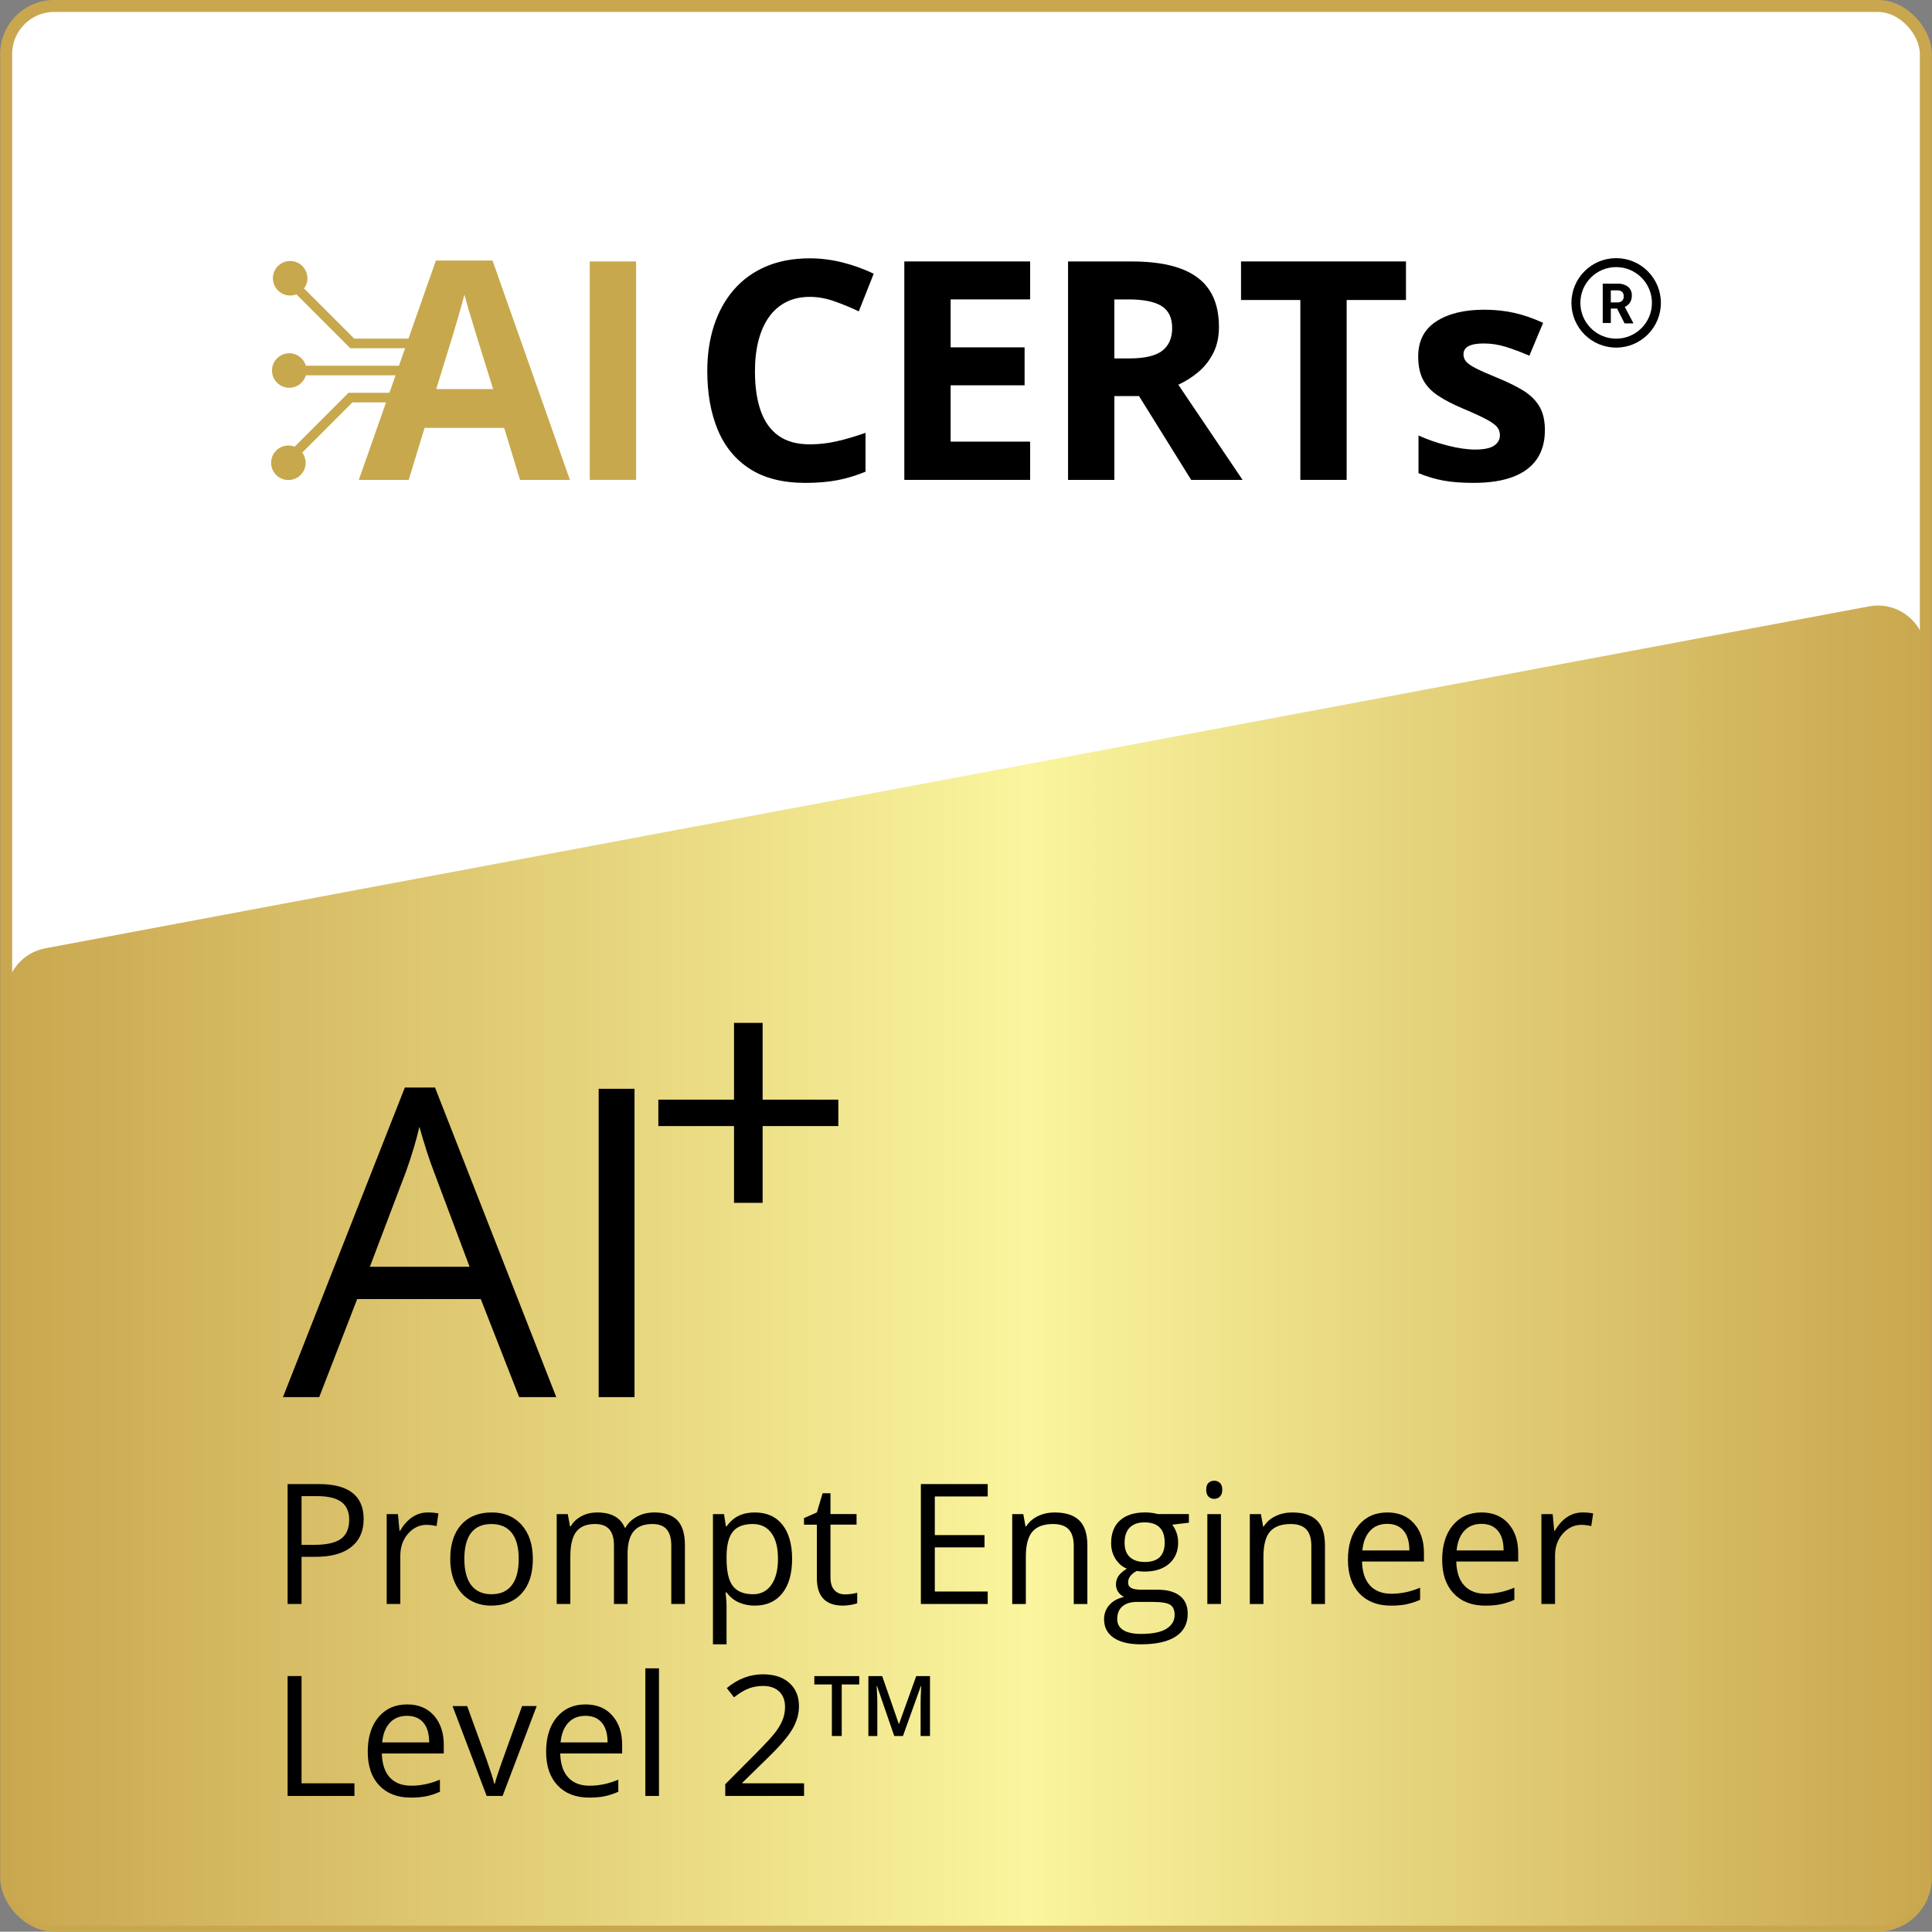 <?xml version="1.0" encoding="UTF-8"?><svg id="Layer_1" xmlns="http://www.w3.org/2000/svg" xmlns:xlink="http://www.w3.org/1999/xlink" viewBox="0 0 161.027 161"><rect x="0" y="0" width="161.027" height="161" fill="#808080" stroke="none"/><defs><style>.cls-1{fill:#fff;stroke:#c9a74f;stroke-miterlimit:10;}.cls-2{fill:url(#linear-gradient);}.cls-3{fill:#c7a84c;}</style><linearGradient id="linear-gradient" x1=".514" y1="105.483" x2="160.514" y2="105.483" gradientUnits="userSpaceOnUse"><stop offset="0" stop-color="#c9a74f"/><stop offset=".532" stop-color="#faf59e"/><stop offset="1" stop-color="#c9a74f"/></linearGradient></defs><rect class="cls-1" x=".514" y=".498" width="160" height="160" rx="4" ry="4"/><path class="cls-2" d="M156.514,160.498H4.514c-2.209,0-4-1.791-4-4v-73.528c0-1.925,1.371-3.577,3.263-3.931l152-28.5c2.462-.462,4.737,1.427,4.737,3.931v102.028c0,2.209-1.791,4-4,4Z"/><path d="M30.308,126.606c0,1.012-.346,1.79-1.035,2.334-.691.545-1.679.817-2.964.817h-1.176v3.931h-1.162v-9.994h2.591c2.497,0,3.746.971,3.746,2.912ZM25.133,128.76h1.046c1.03,0,1.775-.166,2.235-.499s.69-.866.69-1.6c0-.661-.217-1.153-.649-1.477s-1.107-.485-2.023-.485h-1.299v4.061Z"/><path d="M35.647,126.059c.333,0,.631.027.896.082l-.157,1.053c-.31-.068-.583-.103-.82-.103-.606,0-1.125.246-1.555.738-.432.492-.646,1.105-.646,1.839v4.02h-1.135v-7.492h.937l.13,1.388h.055c.278-.487.613-.863,1.005-1.128s.822-.396,1.292-.396Z"/><path d="M44.411,129.935c0,1.222-.308,2.175-.923,2.86-.615.687-1.465,1.029-2.55,1.029-.67,0-1.265-.157-1.784-.472s-.921-.766-1.203-1.354-.424-1.276-.424-2.064c0-1.222.306-2.173.916-2.854.61-.681,1.458-1.021,2.543-1.021,1.048,0,1.881.349,2.499,1.046.617.697.926,1.641.926,2.83ZM38.703,129.935c0,.957.191,1.687.574,2.188s.945.752,1.688.752,1.307-.249,1.691-.749c.386-.498.578-1.229.578-2.19,0-.952-.192-1.676-.578-2.171-.385-.494-.953-.741-1.705-.741-.743,0-1.304.244-1.682.731s-.567,1.215-.567,2.181Z"/><path d="M55.95,133.688v-4.874c0-.597-.128-1.045-.383-1.343-.255-.299-.651-.448-1.189-.448-.706,0-1.229.203-1.565.608s-.506,1.03-.506,1.873v4.184h-1.135v-4.874c0-.597-.128-1.045-.383-1.343-.255-.299-.654-.448-1.196-.448-.711,0-1.231.213-1.562.64-.331.426-.496,1.124-.496,2.095v3.931h-1.135v-7.492h.923l.185,1.025h.055c.214-.364.516-.649.906-.854.389-.205.825-.308,1.309-.308,1.171,0,1.937.424,2.297,1.271h.055c.224-.392.547-.702.971-.93s.907-.342,1.449-.342c.848,0,1.482.218,1.904.652.421.436.632,1.132.632,2.089v4.888h-1.135Z"/><path d="M62.909,133.825c-.487,0-.934-.09-1.336-.27-.404-.181-.742-.457-1.016-.831h-.082c.055.438.082.853.082,1.244v3.083h-1.135v-10.855h.923l.157,1.025h.055c.292-.41.631-.706,1.019-.889s.832-.273,1.333-.273c.993,0,1.76.34,2.301,1.019.539.679.81,1.632.81,2.857s-.274,2.187-.823,2.868c-.55.681-1.312,1.021-2.287,1.021ZM62.745,127.023c-.766,0-1.319.212-1.661.636s-.518,1.099-.526,2.023v.253c0,1.053.176,1.806.526,2.259.351.454.914.681,1.688.681.647,0,1.154-.262,1.521-.786.366-.524.55-1.246.55-2.167,0-.935-.184-1.651-.55-2.149-.367-.5-.884-.749-1.549-.749Z"/><path d="M70.421,132.888c.2,0,.395-.015.581-.044.187-.03.335-.061.444-.093v.868c-.123.06-.305.108-.543.146-.24.039-.455.059-.646.059-1.449,0-2.174-.764-2.174-2.29v-4.457h-1.073v-.547l1.073-.472.479-1.6h.656v1.736h2.174v.882h-2.174v4.409c0,.451.107.798.321,1.039s.508.362.882.362Z"/><path d="M82.323,133.688h-5.571v-9.994h5.571v1.032h-4.409v3.22h4.143v1.025h-4.143v3.678h4.409v1.039Z"/><path d="M89.494,133.688v-4.847c0-.61-.139-1.066-.417-1.367s-.713-.451-1.306-.451c-.784,0-1.358.212-1.723.636s-.547,1.123-.547,2.099v3.931h-1.135v-7.492h.923l.185,1.025h.055c.232-.369.559-.655.978-.857.419-.203.887-.305,1.401-.305.902,0,1.581.218,2.037.652.456.436.684,1.132.684,2.089v4.888h-1.135Z"/><path d="M99.091,126.196v.718l-1.388.164c.128.159.241.368.342.626.101.257.15.548.15.871,0,.733-.251,1.319-.752,1.757s-1.189.656-2.064.656c-.224,0-.433-.019-.629-.055-.483.255-.725.576-.725.964,0,.205.084.356.253.455.169.098.458.146.868.146h1.326c.812,0,1.435.171,1.869.513.436.342.653.839.653,1.49,0,.829-.333,1.462-.998,1.897-.665.435-1.636.652-2.912.652-.979,0-1.735-.183-2.267-.547-.53-.364-.796-.88-.796-1.545,0-.456.146-.85.438-1.183s.702-.559,1.23-.677c-.191-.087-.353-.221-.481-.403-.131-.183-.195-.395-.195-.636,0-.273.073-.513.219-.718s.376-.403.69-.595c-.388-.159-.703-.431-.946-.813-.244-.383-.366-.82-.366-1.312,0-.82.246-1.452.738-1.897.492-.443,1.189-.666,2.092-.666.392,0,.745.046,1.06.137h2.591ZM93.117,134.946c0,.405.171.713.513.923s.832.314,1.47.314c.952,0,1.657-.143,2.116-.427.457-.285.687-.672.687-1.159,0-.405-.125-.687-.376-.845-.251-.156-.723-.235-1.415-.235h-1.36c-.515,0-.916.123-1.203.369s-.431.6-.431,1.06ZM93.732,128.595c0,.524.148.921.444,1.189s.709.403,1.237.403c1.107,0,1.661-.538,1.661-1.613,0-1.126-.561-1.688-1.682-1.688-.533,0-.943.144-1.23.431s-.431.713-.431,1.278Z"/><path d="M100.534,124.166c0-.26.063-.45.191-.571.128-.12.287-.181.479-.181.183,0,.34.062.472.185s.198.312.198.567-.066.445-.198.571c-.132.125-.289.188-.472.188-.191,0-.351-.062-.479-.188-.128-.126-.191-.316-.191-.571ZM101.764,133.688h-1.135v-7.492h1.135v7.492Z"/><path d="M109.297,133.688v-4.847c0-.61-.139-1.066-.417-1.367s-.713-.451-1.306-.451c-.784,0-1.358.212-1.723.636s-.547,1.123-.547,2.099v3.931h-1.135v-7.492h.923l.185,1.025h.055c.232-.369.559-.655.978-.857.419-.203.887-.305,1.401-.305.902,0,1.581.218,2.037.652.456.436.684,1.132.684,2.089v4.888h-1.135Z"/><path d="M115.928,133.825c-1.107,0-1.981-.337-2.622-1.012-.64-.675-.96-1.611-.96-2.81,0-1.208.298-2.167.892-2.878.596-.711,1.394-1.066,2.396-1.066.938,0,1.682.309,2.229.926.547.618.82,1.433.82,2.444v.718h-5.161c.022.88.245,1.547.667,2.003.421.456,1.015.684,1.78.684.807,0,1.604-.169,2.393-.506v1.012c-.401.173-.78.298-1.138.372-.358.076-.79.113-1.296.113ZM115.621,127.01c-.602,0-1.081.196-1.439.588-.357.392-.568.935-.632,1.627h3.917c0-.716-.159-1.264-.479-1.644-.319-.381-.774-.571-1.367-.571Z"/><path d="M123.783,133.825c-1.107,0-1.981-.337-2.622-1.012-.64-.675-.96-1.611-.96-2.81,0-1.208.298-2.167.892-2.878.596-.711,1.394-1.066,2.396-1.066.938,0,1.682.309,2.229.926.547.618.82,1.433.82,2.444v.718h-5.161c.022.88.245,1.547.667,2.003.421.456,1.015.684,1.78.684.807,0,1.604-.169,2.393-.506v1.012c-.401.173-.78.298-1.138.372-.358.076-.79.113-1.296.113ZM123.475,127.01c-.602,0-1.081.196-1.439.588-.357.392-.568.935-.632,1.627h3.917c0-.716-.159-1.264-.479-1.644-.319-.381-.774-.571-1.367-.571Z"/><path d="M131.89,126.059c.333,0,.631.027.896.082l-.157,1.053c-.31-.068-.583-.103-.82-.103-.606,0-1.125.246-1.555.738-.432.492-.646,1.105-.646,1.839v4.02h-1.135v-7.492h.937l.13,1.388h.055c.278-.487.613-.863,1.005-1.128s.822-.396,1.292-.396Z"/><path d="M23.971,149.688v-9.994h1.162v8.941h4.409v1.053h-5.571Z"/><path d="M34.232,149.825c-1.107,0-1.981-.337-2.622-1.012-.64-.675-.96-1.611-.96-2.81,0-1.208.298-2.167.892-2.878.596-.711,1.394-1.066,2.396-1.066.938,0,1.682.309,2.229.926.547.618.82,1.433.82,2.444v.718h-5.161c.022.88.245,1.547.667,2.003.421.456,1.015.684,1.78.684.807,0,1.604-.169,2.393-.506v1.012c-.401.173-.78.298-1.138.372-.358.076-.79.113-1.296.113ZM33.924,143.01c-.602,0-1.081.196-1.439.588-.357.392-.568.935-.632,1.627h3.917c0-.716-.159-1.264-.479-1.644-.319-.381-.774-.571-1.367-.571Z"/><path d="M40.562,149.688l-2.844-7.492h1.217l1.613,4.443c.364,1.039.579,1.714.643,2.023h.055c.05-.241.209-.742.475-1.5.268-.76.865-2.415,1.795-4.967h1.217l-2.844,7.492h-1.326Z"/><path d="M49.1,149.825c-1.107,0-1.981-.337-2.622-1.012-.64-.675-.96-1.611-.96-2.81,0-1.208.298-2.167.892-2.878.596-.711,1.394-1.066,2.396-1.066.938,0,1.682.309,2.229.926.547.618.82,1.433.82,2.444v.718h-5.161c.022.88.245,1.547.667,2.003.421.456,1.015.684,1.78.684.807,0,1.604-.169,2.393-.506v1.012c-.401.173-.78.298-1.138.372-.358.076-.79.113-1.296.113ZM48.793,143.01c-.602,0-1.081.196-1.439.588-.357.392-.568.935-.632,1.627h3.917c0-.716-.159-1.264-.479-1.644-.319-.381-.774-.571-1.367-.571Z"/><path d="M54.924,149.688h-1.135v-10.637h1.135v10.637Z"/><path d="M67.017,149.688h-6.569v-.978l2.632-2.646c.802-.812,1.331-1.39,1.586-1.736s.446-.684.574-1.012.191-.682.191-1.06c0-.533-.162-.956-.485-1.269-.323-.312-.772-.468-1.347-.468-.415,0-.808.068-1.179.205-.372.137-.785.385-1.241.745l-.602-.772c.921-.766,1.923-1.148,3.008-1.148.938,0,1.675.24,2.208.722.533.48.8,1.126.8,1.938,0,.634-.178,1.26-.533,1.88s-1.021,1.403-1.996,2.352l-2.188,2.14v.055h5.141v1.053Z"/><path d="M70.157,144.692h-.823v-4.297h-1.462v-.697h3.744v.697h-1.459v4.297Z"/><path d="M74.533,144.692l-1.438-4.171h-.03c.007.094.015.221.023.383.009.161.018.335.024.519.007.185.01.361.01.53v2.739h-.744v-4.994h1.15l1.384,3.986h.021l1.432-3.986h1.147v4.994h-.782v-2.78c0-.153.003-.318.009-.496.006-.177.013-.346.021-.505s.014-.287.019-.383h-.027l-1.493,4.164h-.724Z"/><path d="M43.27,116.447l-3.199-8.174h-10.301l-3.164,8.174h-3.023l10.16-25.805h2.514l10.107,25.805h-3.094ZM39.139,105.584l-2.988-7.963c-.387-1.008-.785-2.244-1.195-3.709-.258,1.125-.627,2.361-1.107,3.709l-3.023,7.963h8.314Z"/><path d="M49.897,116.447v-25.699h2.988v25.699h-2.988Z"/><polygon points="61.179 100.254 63.563 100.254 63.563 93.855 69.871 93.855 69.871 91.653 63.563 91.653 63.563 85.254 61.179 85.254 61.179 91.653 54.871 91.653 54.871 93.855 61.179 93.855 61.179 100.254"/><path class="cls-3" d="M43.342,39.997l-1.32-4.333h-6.637l-1.32,4.333h-4.159l6.425-18.28h4.72l6.45,18.28h-4.159,0ZM41.101,32.426l-1.32-4.234c-.083-.282-.193-.645-.33-1.09-.137-.444-.274-.897-.411-1.357s-.247-.861-.33-1.202c-.083.341-.197.762-.342,1.264-.145.502-.284.978-.417,1.426-.133.448-.229.768-.286.959l-1.307,4.234h4.744,0Z"/><path class="cls-3" d="M49.155,39.997v-18.206h3.86v18.206h-3.86Z"/><path d="M67.493,24.743c-.739,0-1.393.143-1.961.43-.569.286-1.046.699-1.432,1.239-.386.54-.679,1.191-.878,1.955-.199.764-.299,1.623-.299,2.578,0,1.287.16,2.385.479,3.294.319.909.816,1.602,1.488,2.08.673.477,1.54.716,2.603.716.739,0,1.48-.083,2.223-.249.743-.166,1.55-.403,2.422-.71v3.238c-.805.332-1.598.571-2.378.716-.781.145-1.656.218-2.628.218-1.876,0-3.418-.388-4.626-1.164-1.208-.776-2.102-1.864-2.684-3.263-.581-1.399-.872-3.032-.872-4.9,0-1.378.187-2.64.56-3.786.374-1.146.922-2.138,1.644-2.976.722-.838,1.615-1.486,2.677-1.943,1.063-.456,2.283-.685,3.661-.685.905,0,1.812.114,2.721.342.909.228,1.779.542,2.609.94l-1.245,3.138c-.681-.324-1.366-.606-2.055-.847-.689-.241-1.366-.361-2.03-.361h0Z"/><path d="M85.858,39.997h-10.485v-18.206h10.485v3.163h-6.625v3.997h6.164v3.163h-6.164v4.695h6.625v3.188h0Z"/><path d="M94.323,21.792c1.652,0,3.015.199,4.091.598,1.075.398,1.874,1,2.397,1.806.523.805.785,1.822.785,3.051,0,.83-.158,1.557-.473,2.179-.316.623-.731,1.15-1.245,1.581-.515.432-1.071.785-1.669,1.058l5.355,7.932h-4.284l-4.346-6.986h-2.055v6.986h-3.86v-18.206h5.305ZM94.049,24.955h-1.171v4.919h1.245c1.278,0,2.194-.214,2.746-.641.552-.427.828-1.056.828-1.887,0-.863-.297-1.478-.89-1.843-.594-.365-1.513-.548-2.758-.548h0Z"/><path d="M112.24,39.997h-3.86v-14.993h-4.944v-3.213h13.748v3.213h-4.944v14.993Z"/><path d="M128.762,35.863c0,.946-.222,1.745-.666,2.397-.444.652-1.106,1.146-1.986,1.482-.88.336-1.976.504-3.287.504-.971,0-1.804-.062-2.497-.187-.693-.125-1.393-.332-2.098-.623v-3.138c.755.341,1.567.621,2.434.841.867.22,1.629.33,2.285.33.739,0,1.268-.11,1.588-.33.319-.22.479-.508.479-.865,0-.232-.064-.442-.193-.629-.129-.187-.405-.398-.828-.635s-1.088-.546-1.992-.928c-.872-.365-1.588-.735-2.148-1.108-.56-.374-.976-.816-1.245-1.326-.27-.511-.405-1.16-.405-1.949,0-1.287.5-2.256,1.501-2.908,1-.652,2.339-.978,4.016-.978.863,0,1.687.087,2.472.261.785.174,1.592.453,2.422.834l-1.146,2.74c-.689-.299-1.339-.544-1.949-.735-.61-.191-1.231-.286-1.862-.286-.556,0-.976.075-1.258.224-.282.149-.423.378-.423.685,0,.224.073.423.218.598.145.174.427.367.847.579.419.212,1.036.484,1.849.816.789.324,1.474.662,2.055,1.015.581.353,1.029.789,1.345,1.307.315.519.473,1.189.473,2.011h0Z"/><path class="cls-3" d="M35.19,28.226h-5.665l-4.183-4.183c.176-.239.28-.534.28-.852,0-.793-.645-1.439-1.439-1.439s-1.439.645-1.439,1.439.645,1.439,1.439,1.439c.183,0,.359-.035.52-.098l4.491,4.491h5.206l-.621,1.459h-8.287c-.173-.6-.727-1.04-1.382-1.04-.793,0-1.439.645-1.439,1.439s.645,1.439,1.439,1.439c.655,0,1.209-.44,1.382-1.04h7.948l-.621,1.459h-3.772l-4.491,4.491c-.161-.063-.337-.098-.52-.098-.793,0-1.439.645-1.439,1.439s.645,1.439,1.439,1.439,1.439-.645,1.439-1.439c0-.319-.104-.614-.28-.852l4.183-4.183h3.553l2.259-5.308h0Z"/><path d="M134.702,21.516c-2.059,0-3.728,1.669-3.728,3.728s1.669,3.728,3.728,3.728,3.728-1.669,3.728-3.728-1.669-3.728-3.728-3.728M134.702,28.226c-1.647,0-2.982-1.335-2.982-2.982s1.335-2.982,2.982-2.982,2.982,1.335,2.982,2.982-1.335,2.982-2.982,2.982M134.795,25.717h-.537v1.204h-.675v-3.277h1.215c.319-.02.635.071.895.257.218.184.334.461.313.746.007.197-.043.391-.145.559-.105.166-.259.296-.44.373l.708,1.338v.037h-.723l-.611-1.204M134.258,25.207h.544c.142.008.282-.039.391-.13.1-.097.15-.234.138-.373.011-.137-.036-.273-.13-.373-.11-.097-.256-.144-.403-.13h-.541v1.006Z"/></svg>
